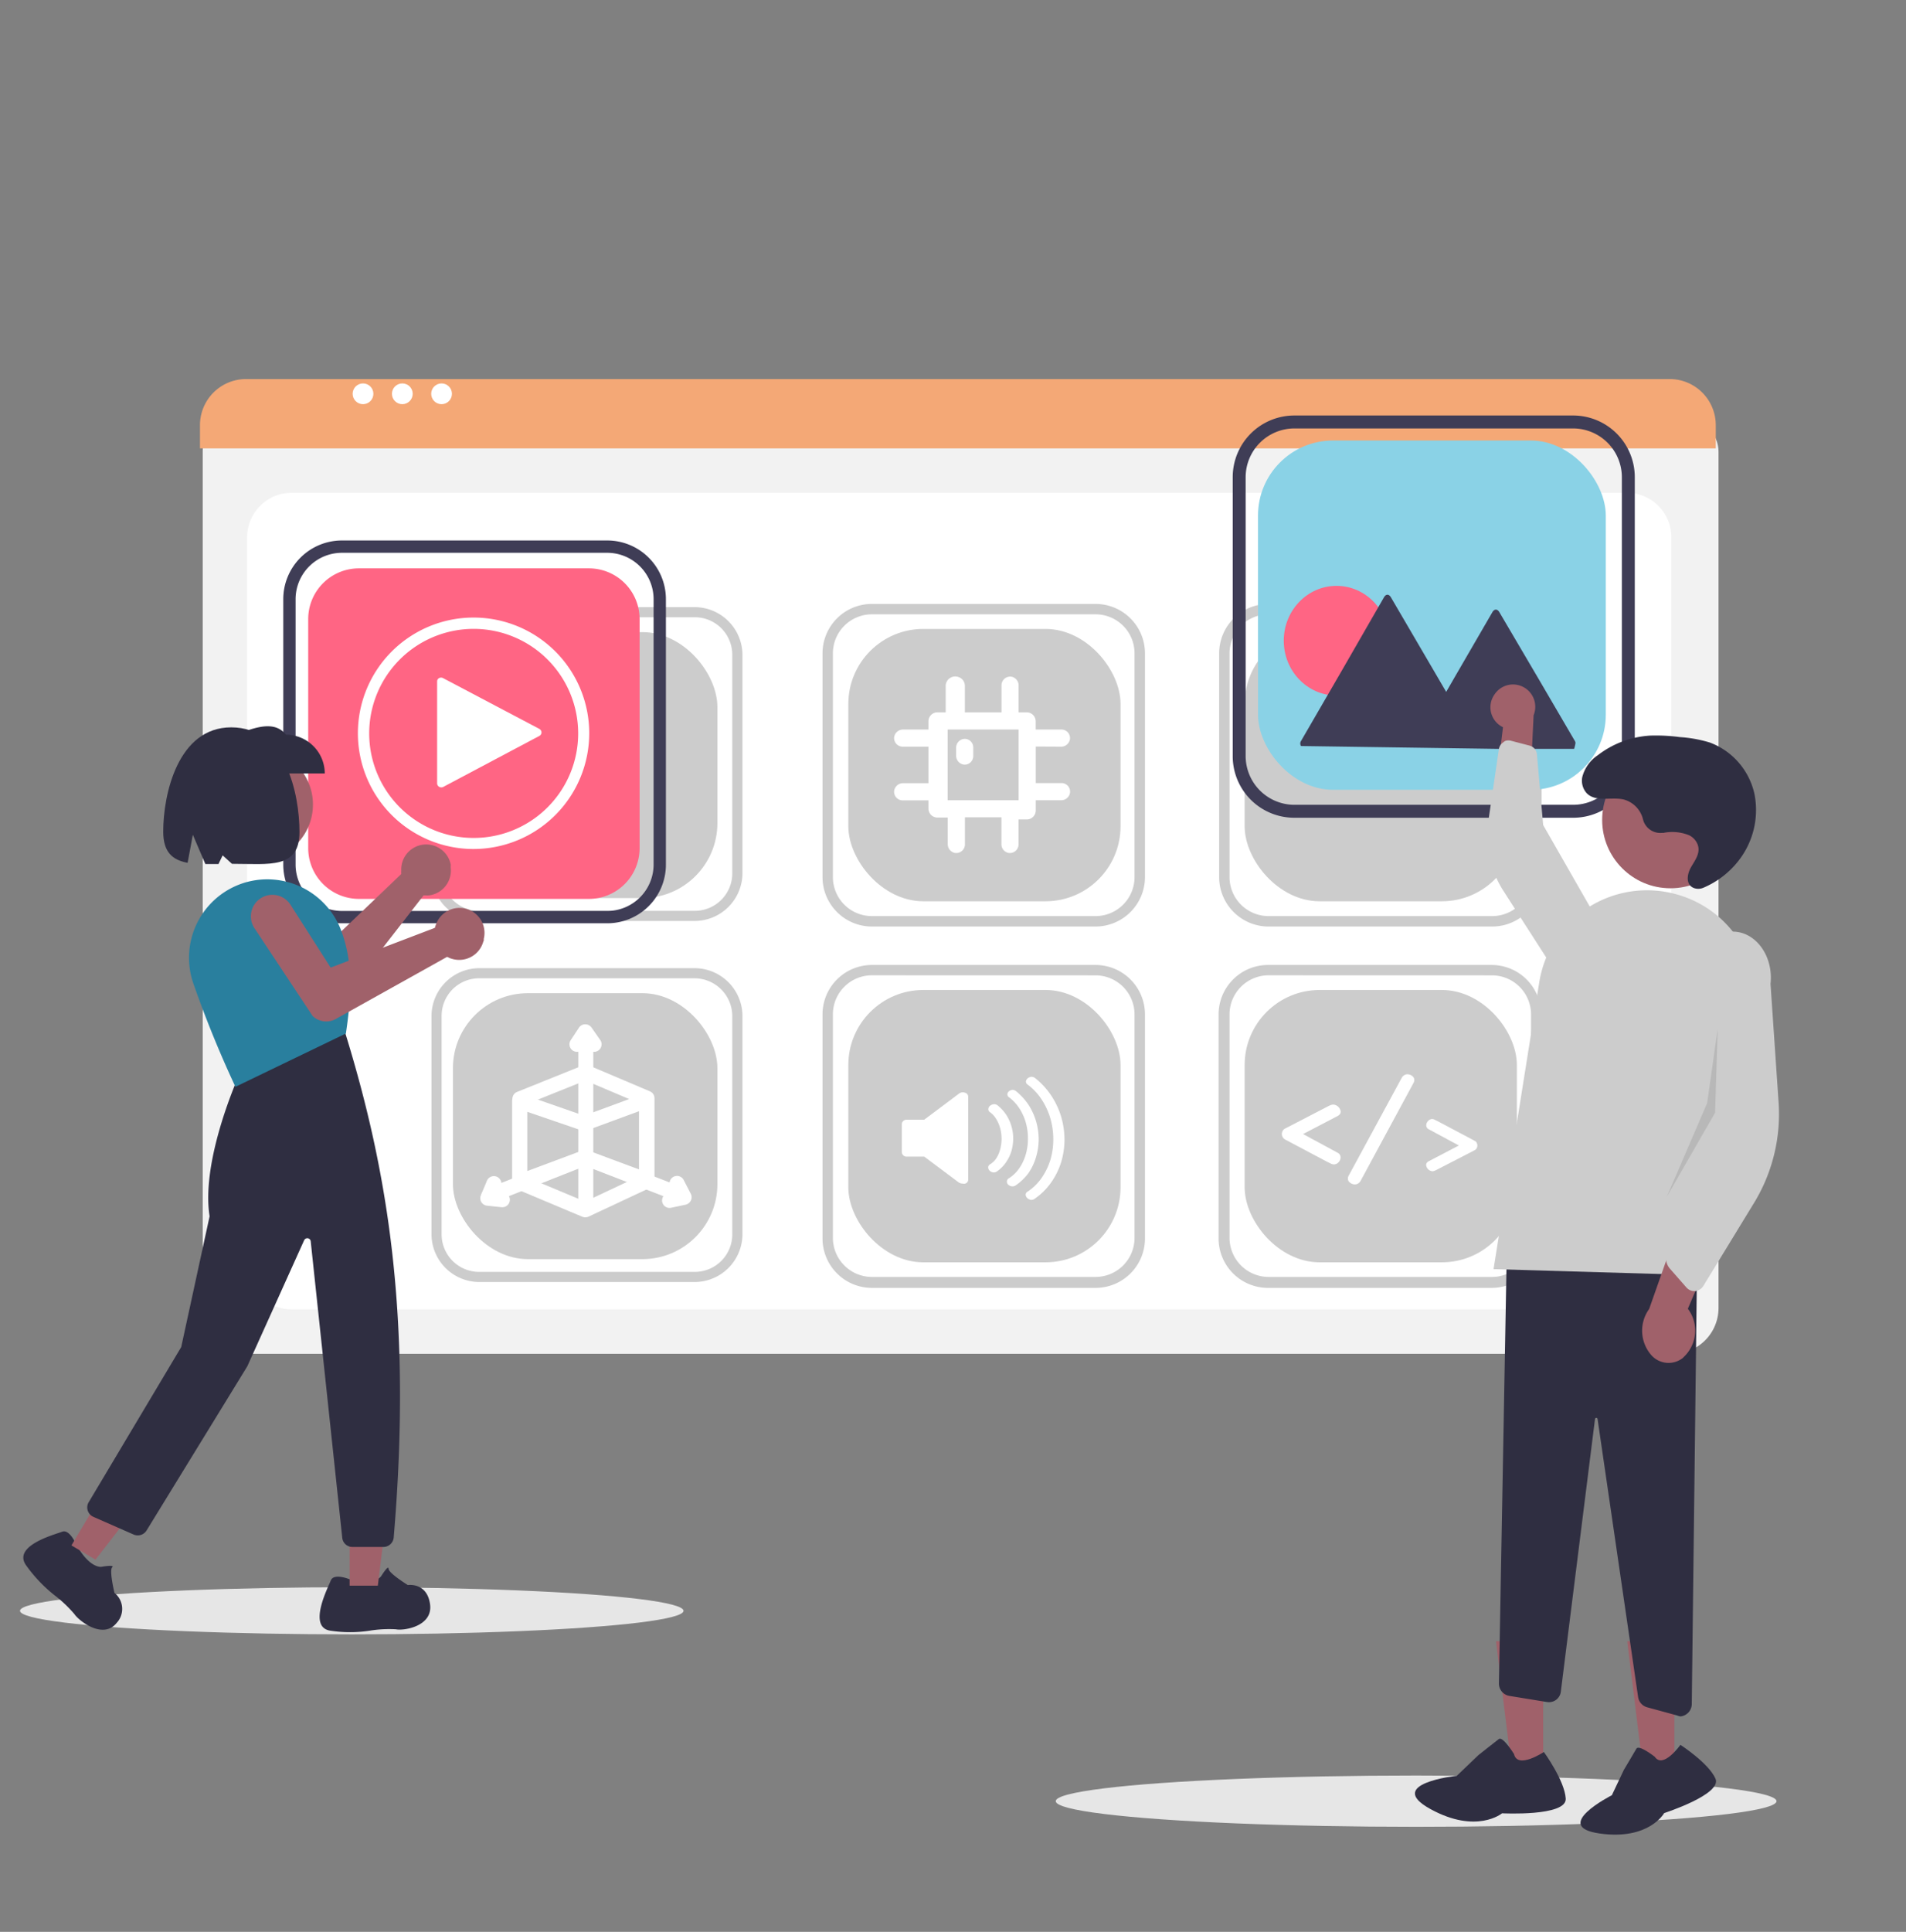 <svg id="Layer_1" data-name="Layer 1" xmlns="http://www.w3.org/2000/svg" viewBox="0 0 305 309"><rect x="0" y="0" width="305" height="309" fill="#808080" stroke="none"/><defs><style>.cls-1{fill:#f2f2f2;}.cls-2{fill:#fff;}.cls-3{fill:#f4a876;}.cls-4{fill:#ccc;}.cls-12,.cls-5{isolation:isolate;}.cls-6{fill:#ff6584;}.cls-7{fill:#3f3d56;}.cls-8{fill:#8ad2e6;}.cls-9{fill:#e6e6e6;}.cls-10{fill:#2f2e41;}.cls-11{fill:#a0616a;}.cls-12{opacity:0.1;}.cls-13{fill:#297f9e;}</style></defs><title>new-choice-2</title><path class="cls-1" d="M267.67,216.54H39.78a7.35,7.35,0,0,1-7.34-7.33v-137a5.39,5.39,0,0,1,5.38-5.38H269.54A5.48,5.48,0,0,1,275,72.3V209.21A7.33,7.33,0,0,1,267.67,216.54Z"/><path class="cls-2" d="M46.66,209.43H260.34a7.1,7.1,0,0,0,7.11-7.1V85.93a7.1,7.1,0,0,0-7.11-7.1H46.66a7.1,7.1,0,0,0-7.11,7.1v116.4A7.1,7.1,0,0,0,46.66,209.43Z"/><path class="cls-3" d="M274.56,71.72H32V68a7.38,7.38,0,0,1,7.36-7.37H267.2A7.38,7.38,0,0,1,274.56,68Z"/><path class="cls-4" d="M175.31,206H139.52a7.91,7.91,0,0,1-7.9-7.91V162.25a7.9,7.9,0,0,1,7.9-7.9h35.79a7.91,7.91,0,0,1,7.91,7.9V198A7.91,7.91,0,0,1,175.31,206ZM139.52,156a6.25,6.25,0,0,0-6.24,6.24V198a6.26,6.26,0,0,0,6.24,6.25h35.79a6.25,6.25,0,0,0,6.24-6.25V162.25a6.25,6.25,0,0,0-6.24-6.24Z"/><path class="cls-4" d="M238.74,206H203A7.91,7.91,0,0,1,195,198V162.25a7.91,7.91,0,0,1,7.91-7.9h35.79a7.9,7.9,0,0,1,7.9,7.9V198A7.91,7.91,0,0,1,238.74,206ZM203,156a6.26,6.26,0,0,0-6.25,6.24V198a6.27,6.27,0,0,0,6.25,6.25h35.79A6.26,6.26,0,0,0,245,198V162.25a6.26,6.26,0,0,0-6.24-6.24Z"/><path class="cls-4" d="M111.18,205.06H76.67a7.66,7.66,0,0,1-7.62-7.69V162.55a7.67,7.67,0,0,1,7.62-7.69h34.51a7.68,7.68,0,0,1,7.63,7.69v34.82A7.67,7.67,0,0,1,111.18,205.06ZM76.67,156.48a6,6,0,0,0-6,6.07v34.82a6,6,0,0,0,6,6.07h34.51a6,6,0,0,0,6-6.07V162.55a6.06,6.06,0,0,0-6-6.07Z"/><rect class="cls-4" x="72.48" y="158.86" width="42.32" height="42.54" rx="12"/><rect class="cls-4" x="135.75" y="158.35" width="43.56" height="43.56" rx="12"/><rect class="cls-4" x="199.17" y="158.35" width="43.56" height="43.56" rx="12"/><g class="cls-5"><path class="cls-2" d="M213.47,186.25a1.21,1.21,0,0,1-.49-.12l-.55-.27-6.8-3.6a1,1,0,0,1-.38-.39,1.08,1.08,0,0,1-.13-.48,1.13,1.13,0,0,1,.13-.5.85.85,0,0,1,.38-.37l6.8-3.52a3.82,3.82,0,0,1,.51-.24,1.53,1.53,0,0,1,.45-.08,1.29,1.29,0,0,1,1.15,1.13.72.72,0,0,1-.11.37,1.07,1.07,0,0,1-.35.31l-7.26,3.79-.15-1.89,7.39,4a.8.8,0,0,1,.35.33.86.86,0,0,1,.11.4,1.13,1.13,0,0,1-.35.81A1,1,0,0,1,213.47,186.25Z"/></g><g class="cls-5"><path class="cls-2" d="M216.79,189.45a1.25,1.25,0,0,1-.73-.26.8.8,0,0,1-.37-.68,1,1,0,0,1,.12-.45l8.5-15.67a1.1,1.1,0,0,1,.39-.41,1,1,0,0,1,.53-.15,1.28,1.28,0,0,1,.72.25.81.81,0,0,1,.37.69,1,1,0,0,1-.13.45l-8.47,15.67a1.18,1.18,0,0,1-.39.41A1,1,0,0,1,216.79,189.45Z"/></g><path class="cls-2" d="M154,189.31a1,1,0,0,1-.6-.19L147.89,185h-2.73a.77.77,0,0,1-.85-.64v-4.62a.77.77,0,0,1,.85-.64h2.73l5.59-4.19a1,1,0,0,1,.93-.13.66.66,0,0,1,.52.59v13.37a.66.66,0,0,1-.52.59A1.25,1.25,0,0,1,154,189.31Z"/><path class="cls-2" d="M159.64,176.81a6.6,6.6,0,0,1,1.38,1.51,6.94,6.94,0,0,1,1.11,3.8,7.4,7.4,0,0,1-.28,2,6.37,6.37,0,0,1-.86,1.78,5.63,5.63,0,0,1-1.43,1.45.87.87,0,0,1-.68.17,1.06,1.06,0,0,1-.54-.29.74.74,0,0,1-.21-.51.56.56,0,0,1,.33-.5,3.3,3.3,0,0,0,1-1,4.88,4.88,0,0,0,.6-1.43,6.51,6.51,0,0,0,0-3.28,5.34,5.34,0,0,0-.62-1.48,3.67,3.67,0,0,0-1-1.12.57.57,0,0,1-.29-.52.8.8,0,0,1,.25-.5,1.11,1.11,0,0,1,.57-.26A.85.85,0,0,1,159.64,176.81Z"/><path class="cls-2" d="M162.64,174.58a9.66,9.66,0,0,1,2,2.22,10.26,10.26,0,0,1,1.18,2.64,10.52,10.52,0,0,1,.39,2.84,10.19,10.19,0,0,1-.42,2.79,8.94,8.94,0,0,1-1.18,2.52,8.36,8.36,0,0,1-2.06,2,.88.88,0,0,1-.67.16,1,1,0,0,1-.55-.27.69.69,0,0,1-.21-.51.63.63,0,0,1,.35-.52,5.74,5.74,0,0,0,1.68-1.65,7.64,7.64,0,0,0,1-2.17,8.91,8.91,0,0,0,.34-2.46,9.21,9.21,0,0,0-.31-2.5,8.37,8.37,0,0,0-1-2.29,6.85,6.85,0,0,0-1.7-1.86.58.58,0,0,1-.28-.5.68.68,0,0,1,.26-.47,1.07,1.07,0,0,1,.57-.23A.91.91,0,0,1,162.64,174.58Z"/><path class="cls-2" d="M165.64,172.44a12.08,12.08,0,0,1,2.62,2.86,12.9,12.9,0,0,1,1.57,3.39,13.19,13.19,0,0,1,.51,3.65,12.49,12.49,0,0,1-.53,3.54,11.58,11.58,0,0,1-1.6,3.25,10.47,10.47,0,0,1-2.65,2.62.81.81,0,0,1-.65.16,1.14,1.14,0,0,1-.55-.3.78.78,0,0,1-.23-.5.56.56,0,0,1,.31-.51,8.23,8.23,0,0,0,2.26-2.22,10.36,10.36,0,0,0,1.39-2.88,11.62,11.62,0,0,0,.46-3.26,12.2,12.2,0,0,0-.45-3.29,11.43,11.43,0,0,0-1.36-3,9.37,9.37,0,0,0-2.28-2.46.56.56,0,0,1-.29-.52.8.8,0,0,1,.27-.48,1,1,0,0,1,.57-.25A.91.91,0,0,1,165.64,172.44Z"/><path class="cls-2" d="M93.64,194.71a1.25,1.25,0,0,1-.46-.09l-10.5-4.41A1.2,1.2,0,0,1,82,189.1V175.76a1.18,1.18,0,0,1,.75-1.11l10.54-4.24a1.22,1.22,0,0,1,.92,0l9.79,4.15a1.19,1.19,0,0,1,.73,1.1V188.9A1.2,1.2,0,0,1,104,190l-9.84,4.61A1.26,1.26,0,0,1,93.64,194.71Zm-9.29-6.4,9.27,3.89,8.66-4.06V176.47l-8.6-3.64-9.33,3.75Z"/><path class="cls-2" d="M83.15,190.25a1.26,1.26,0,0,1-.7-.22,1.24,1.24,0,0,1-.5-1V176.13A1.2,1.2,0,0,1,83.54,175l9.92,3.46,9.6-3.54a1.21,1.21,0,0,1,1.62,1.12v12.79a1.21,1.21,0,0,1-1.62,1.12l-9.42-3.51-10.09,3.74A1.4,1.4,0,0,1,83.15,190.25Zm1.2-12.42v9.49L93.23,184a1.19,1.19,0,0,1,.83,0l8.22,3.06v-9.33l-8.39,3.09a1.19,1.19,0,0,1-.81,0Z"/><path class="cls-2" d="M78.2,192.49a1.2,1.2,0,0,1-.44-2.31l15.46-6.1a1.17,1.17,0,0,1,.88,0l15.15,5.87a1.2,1.2,0,1,1-.87,2.24l-14.71-5.7-15,5.93A1.17,1.17,0,0,1,78.2,192.49Z"/><path class="cls-2" d="M107.13,193.21a1.2,1.2,0,0,1-.25-2.37l.81-.18-.39-.77a1.2,1.2,0,1,1,2.13-1.1l1.12,2.17a1.22,1.22,0,0,1,0,1.07,1.23,1.23,0,0,1-.83.66l-2.35.5Z"/><path class="cls-2" d="M80.42,193.1h-.13l-2.36-.25a1.2,1.2,0,0,1-.91-.59,1.16,1.16,0,0,1-.07-1.07l.93-2.23a1.21,1.21,0,1,1,2.22.94l-.31.73.75.08a1.2,1.2,0,0,1-.12,2.39Z"/><path class="cls-2" d="M95.06,168.25a1.17,1.17,0,0,1-1-.51l-.39-.54-.34.51a1.2,1.2,0,0,1-2-1.34l1.32-2a1.17,1.17,0,0,1,1-.53,1.22,1.22,0,0,1,1,.51l1.4,2a1.2,1.2,0,0,1-.29,1.67A1.18,1.18,0,0,1,95.06,168.25Z"/><path class="cls-2" d="M93.74,194.28a1.2,1.2,0,0,1-1.2-1.2V166.59a1.2,1.2,0,1,1,2.4,0v26.49A1.2,1.2,0,0,1,93.74,194.28Z"/><path class="cls-4" d="M175.31,148.2H139.52a7.91,7.91,0,0,1-7.9-7.91V104.5a7.9,7.9,0,0,1,7.9-7.9h35.79a7.91,7.91,0,0,1,7.91,7.9v35.79A7.92,7.92,0,0,1,175.31,148.2ZM139.52,98.26a6.25,6.25,0,0,0-6.24,6.24v35.79a6.24,6.24,0,0,0,6.24,6.24h35.79a6.24,6.24,0,0,0,6.24-6.24V104.5a6.24,6.24,0,0,0-6.24-6.24Z"/><path class="cls-4" d="M238.74,148.2H203a7.91,7.91,0,0,1-7.91-7.91V104.5A7.91,7.91,0,0,1,203,96.6h35.79a7.9,7.9,0,0,1,7.9,7.9v35.79A7.91,7.91,0,0,1,238.74,148.2ZM203,98.26a6.26,6.26,0,0,0-6.25,6.24v35.79a6.25,6.25,0,0,0,6.25,6.24h35.79a6.25,6.25,0,0,0,6.24-6.24V104.5a6.25,6.25,0,0,0-6.24-6.24Z"/><path class="cls-4" d="M111.18,147.31H76.67a7.66,7.66,0,0,1-7.62-7.69V104.8a7.67,7.67,0,0,1,7.62-7.69h34.51a7.68,7.68,0,0,1,7.63,7.69v34.82A7.67,7.67,0,0,1,111.18,147.31ZM76.67,98.73a6,6,0,0,0-6,6.07v34.82a6,6,0,0,0,6,6.07h34.51a6,6,0,0,0,6-6.07V104.8a6,6,0,0,0-6-6.07Z"/><rect class="cls-4" x="72.48" y="101.11" width="42.32" height="42.54" rx="12"/><rect class="cls-4" x="135.75" y="100.6" width="43.56" height="43.56" rx="12"/><rect class="cls-4" x="199.17" y="100.6" width="43.56" height="43.56" rx="12"/><path class="cls-6" d="M94.23,143.78H57.44a8.12,8.12,0,0,1-8.12-8.1V99a8.11,8.11,0,0,1,8.12-8.09H94.23A8.11,8.11,0,0,1,102.35,99v36.65A8.12,8.12,0,0,1,94.23,143.78Z"/><path class="cls-7" d="M97.18,147.68H54.71a9.38,9.38,0,0,1-9.38-9.38V95.83a9.39,9.39,0,0,1,9.38-9.38H97.18a9.39,9.39,0,0,1,9.38,9.38V138.3A9.38,9.38,0,0,1,97.18,147.68ZM54.71,88.42a7.43,7.43,0,0,0-7.41,7.41V138.3a7.43,7.43,0,0,0,7.41,7.41H97.18a7.43,7.43,0,0,0,7.41-7.41V95.83a7.43,7.43,0,0,0-7.41-7.41Z"/><path class="cls-2" d="M70.6,125.94a.65.65,0,0,1-.65-.63V109a.59.59,0,0,1,.32-.54.68.68,0,0,1,.62,0l15.42,8.13a.67.67,0,0,1,.34.56.63.63,0,0,1-.34.56l-15.42,8.18A.62.62,0,0,1,70.6,125.94Z"/><path class="cls-2" d="M75.78,135.8a18.51,18.51,0,1,1,18.51-18.51A18.53,18.53,0,0,1,75.78,135.8Zm0-35.21a16.72,16.72,0,1,0,16.74,16.72A16.73,16.73,0,0,0,75.78,100.59Z"/><rect class="cls-8" x="201.31" y="70.46" width="55.65" height="55.87" rx="12"/><ellipse class="cls-6" cx="213.87" cy="102.48" rx="8.44" ry="8.77"/><path class="cls-7" d="M252,118.5l-6.07-10.38-6-10.2c-.32-.55-.8-.55-1.12,0l-5.94,10.24-1.45,2.51-2.19-3.75-6.65-11.37c-.33-.56-.8-.56-1.12,0L214.87,107l-6.73,11.61a.77.77,0,0,0,0,.63c0,.1.17.09.17.09l31.15.45h12.43a5.11,5.11,0,0,0,.22-.93A.68.68,0,0,0,252,118.5Z"/><path class="cls-7" d="M251.74,130.8H207.12a9.85,9.85,0,0,1-9.86-9.86V76.32a9.86,9.86,0,0,1,9.86-9.86h44.62a9.87,9.87,0,0,1,9.86,9.86v44.62A9.86,9.86,0,0,1,251.74,130.8ZM207.12,68.53a7.81,7.81,0,0,0-7.79,7.79v44.62a7.81,7.81,0,0,0,7.79,7.79h44.62a7.81,7.81,0,0,0,7.79-7.79V76.32a7.81,7.81,0,0,0-7.79-7.79Z"/><path class="cls-2" d="M169.78,119.43a1.41,1.41,0,0,0,1.44-1.25,1.37,1.37,0,0,0-1.37-1.49h-4.12v-1.32a1.43,1.43,0,0,0-1.43-1.43H163v-4.27a1.42,1.42,0,0,0-1.09-1.42,1.39,1.39,0,0,0-1.65,1.4v4.29H154.4v-4.22a1.47,1.47,0,0,0-1-1.42,1.53,1.53,0,0,0-2.07,1.35v4.29H150a1.43,1.43,0,0,0-1.43,1.43v1.32h-4.05a1.43,1.43,0,0,0-1.44,1.25,1.37,1.37,0,0,0,1.37,1.49h4.12v5.84h-4.05a1.43,1.43,0,0,0-1.44,1.25,1.37,1.37,0,0,0,1.37,1.5h4.12v1.31a1.44,1.44,0,0,0,1.43,1.44h1.66V135a1.43,1.43,0,0,0,1.1,1.42,1.39,1.39,0,0,0,1.65-1.4v-4.29h5.84V135a1.42,1.42,0,0,0,1.09,1.42,1.39,1.39,0,0,0,1.65-1.4v-3.95h1.32a1.43,1.43,0,0,0,1.43-1.43V128h4.05a1.42,1.42,0,0,0,1.44-1.25,1.37,1.37,0,0,0-1.37-1.5h-4.12v-5.84ZM163,128H151.65V116.69H163Z"/><path class="cls-2" d="M153,119.63v1.23a1.43,1.43,0,0,0,1.25,1.44,1.37,1.37,0,0,0,1.49-1.37v-1.38a1.36,1.36,0,0,0-1.49-1.36A1.42,1.42,0,0,0,153,119.63Z"/><ellipse class="cls-9" cx="56.29" cy="257.65" rx="53.09" ry="3.77"/><path class="cls-10" d="M16.26,250.61s2.19-.39,1.69.09.37,4.09.37,4.09a3.27,3.27,0,0,1,.37,4.77c-2.19,2.77-6.1-.34-6.79-1.39a20.94,20.94,0,0,0-3.24-3.06,23.41,23.41,0,0,1-4.43-4.66c-2.39-3.19,4.54-5,5.72-5.45s2.22,2,2.22,2C14.4,251,16.26,250.61,16.26,250.61Z"/><path class="cls-10" d="M61,252.1s1.18-1.89,1.18-1.18,3.08,2.61,3.08,2.61,3.08-.48,3.56,3.08-4.27,4.26-5.45,4a19.28,19.28,0,0,0-4.27.23,20.88,20.88,0,0,1-6.16,0c-3.79-.47-.47-6.87,0-8.05s2.84-.24,2.84-.24C60,253.76,61,252.1,61,252.1Z"/><ellipse class="cls-9" cx="226.61" cy="288.1" rx="57.67" ry="4.1"/><circle class="cls-2" cx="58.09" cy="62.99" r="1.66"/><circle class="cls-2" cx="64.38" cy="62.99" r="1.66"/><circle class="cls-2" cx="70.66" cy="62.99" r="1.66"/><polygon class="cls-11" points="246.94 282.26 241.83 282.26 239.39 262.52 246.94 262.52 246.94 282.26"/><polygon class="cls-11" points="267.94 282.26 262.82 282.26 260.39 262.52 267.94 262.52 267.94 282.26"/><path class="cls-10" d="M268.37,274.39l-4.84-1.32a2,2,0,0,1-1.4-1.64L255.65,227a.21.21,0,0,0-.42,0l-5.46,43.54a1.9,1.9,0,0,1-2.12,1.71h-.05l-6.14-1a2,2,0,0,1-1.6-2l1.29-71,30.52-4.91-.95,79.2a2,2,0,0,1-1.8,2A1.72,1.72,0,0,1,268.37,274.39Z"/><circle class="cls-11" cx="267.31" cy="131.15" r="10.93"/><path class="cls-4" d="M239,203l7.32-45.92a17.46,17.46,0,0,1,20-14.46,17.75,17.75,0,0,1,2.16.49h0A17.35,17.35,0,0,1,280.74,163l-7.66,41Z"/><path class="cls-11" d="M269.35,217.13a5.8,5.8,0,0,0,1.2-7.09,5.64,5.64,0,0,0-.46-.7L277,193.19l-7.75,1-5.35,15.18a5.93,5.93,0,0,0,.25,7.27,3.68,3.68,0,0,0,5.23.49Z"/><path class="cls-4" d="M270.83,206.49a1.79,1.79,0,0,1-1-.59l-2.63-3a2.62,2.62,0,0,1-.46-2.57L272,185.27l-.74-29.87c.45-4,3.51-6.87,6.84-6.32s5.67,4.26,5.22,8.29v0l1.28,18.78a27.27,27.27,0,0,1-3.76,16l-8.21,13.44a1.81,1.81,0,0,1-1.34.92A1.62,1.62,0,0,1,270.83,206.49Z"/><path class="cls-11" d="M239.21,111a3.54,3.54,0,0,0,.76,5,3.65,3.65,0,0,0,.54.32L239,128.73l5.86-2.91.55-11.42a3.57,3.57,0,0,0-1.95-4.65A3.53,3.53,0,0,0,239.21,111Z"/><path class="cls-4" d="M240.91,118.5a1.59,1.59,0,0,1,.94,0l2.91.76a1.59,1.59,0,0,1,1.18,1.39l1,11.32,10.3,18a5.11,5.11,0,1,1-9.57,3.56h0l-7.07-11a16.32,16.32,0,0,1-2.43-11.24l1.68-11.46a1.59,1.59,0,0,1,.7-1.09A1.29,1.29,0,0,1,240.91,118.5Z"/><polygon class="cls-12" points="274.87 164.54 274.45 177.98 266.72 191.43 273.18 176.44 274.87 164.54"/><path class="cls-10" d="M266.06,133.21a2.86,2.86,0,0,1-3.13-2.09,4.36,4.36,0,0,0-3.1-3.24c-2-.46-4.45.48-5.92-1a3,3,0,0,1-.71-2.6,6,6,0,0,1,2.48-3.48,15.2,15.2,0,0,1,8.4-3.14,28.79,28.79,0,0,1,4.73.24,20.87,20.87,0,0,1,4.83.88,11.39,11.39,0,0,1,7.13,8.32,13.16,13.16,0,0,1-2.7,10.74,14.14,14.14,0,0,1-5.41,4.12,2.09,2.09,0,0,1-1.61.08c-1.32-.52-1.1-2.15-.5-3.24s1.63-2.29,1.11-3.71a2.76,2.76,0,0,0-1.39-1.5,7.18,7.18,0,0,0-4.18-.35Z"/><circle class="cls-11" cx="41.12" cy="128.69" r="8.96"/><path class="cls-11" d="M72.12,138.41c0,.11,0,.22,0,.34a4,4,0,0,1-3.49,4.47,3.44,3.44,0,0,1-.46,0l-.39,0L55.22,159.36a3.11,3.11,0,0,1-3.59,1h0l-13.91-9.26a3.44,3.44,0,0,1,3.81-5.73l0,0,9.78,6.76,12.9-12.33a3.08,3.08,0,0,1,0-.53,4,4,0,0,1,7.94-.86Z"/><polygon class="cls-11" points="55.95 253.63 60.46 253.63 62.6 236.23 55.94 236.23 55.95 253.63"/><polygon class="cls-11" points="11.43 247.19 15.28 249.47 25.93 235.74 20.26 232.37 11.43 247.19"/><path class="cls-10" d="M61.4,247.44h-5A1.63,1.63,0,0,1,54.77,246l-5.05-47.45a.55.55,0,0,0-.6-.49.57.57,0,0,0-.45.32l-9.1,20.17L23.45,244.81a1.66,1.66,0,0,1-2.07.64l-6.44-2.83a1.65,1.65,0,0,1-.84-2.17,1.62,1.62,0,0,1,.1-.18L29,215.46l4.54-20.91c-1.43-9.07,4.7-22.55,4.76-22.69l0-.06,16.89-6.6.08.1C62,187.15,66,210.66,63,245.94A1.66,1.66,0,0,1,61.4,247.44Z"/><path class="cls-13" d="M37.67,173.84l-.07-.16a176,176,0,0,1-6.69-16.46A12.55,12.55,0,0,1,39.82,141h0a12.64,12.64,0,0,1,14.67,7.57c2.29,5.74,1.56,11.86.87,16.68v.1l-.09,0Z"/><path class="cls-10" d="M52,123.72H37.77v-6.2c3.13-1.24,6.18-2.29,8,0a6.21,6.21,0,0,1,6.2,6.2Z"/><path class="cls-10" d="M37,116.34c-8.5,0-10.88,10.65-10.88,16.67,0,3.35,1.52,4.55,3.9,5l.84-4.49,2,4.68,2.1,0,.67-1.38,1.49,1.35c6,0,10.8.88,10.8-5.1S45.77,116.34,37,116.34Z"/><path class="cls-11" d="M77.42,150.27c0,.11,0,.22-.08.33a4,4,0,0,1-5,2.77,3.12,3.12,0,0,1-.43-.15l-.36-.17L53.71,163a3.14,3.14,0,0,1-3.69-.5l0,0-9.23-13.93a3.44,3.44,0,1,1,5.73-3.8l0,0,6.39,10,16.68-6.36a4.16,4.16,0,0,1,.16-.5,4,4,0,0,1,7.66,2.28Z"/><g class="cls-5"><path class="cls-2" d="M229.21,187.34a1.11,1.11,0,0,1-1-1,.64.64,0,0,1,.1-.33.86.86,0,0,1,.3-.26l6.32-3.3.13,1.64-6.43-3.46a.7.7,0,0,1-.4-.64,1,1,0,0,1,.31-.7.9.9,0,0,1,.6-.3.89.89,0,0,1,.43.11l.48.23,5.92,3.14a.68.68,0,0,1,.33.32.92.92,0,0,1,.11.43,1,1,0,0,1-.11.44.79.79,0,0,1-.33.32L230,187.06a4,4,0,0,1-.43.2A1,1,0,0,1,229.21,187.34Z"/></g><path class="cls-10" d="M264.8,281s-2.54-2-2.94-1.3-2,3.38-2,3.38l-1.93,4.07s-9.85,5-1.95,6.12S266.31,290,266.31,290s9.32-3,8.2-5.51-5.61-5.4-5.61-5.4S266.14,283,264.8,281Z"/><path class="cls-10" d="M242.27,280.56s-1.78-2.88-2.42-2.4-3.28,2.58-3.28,2.58l-3.45,3.3s-11.64,1.23-4.24,5.31,11.48.69,11.48.69,10.36.54,10.19-2.35-3.5-7.46-3.5-7.46S242.84,283.05,242.27,280.56Z"/></svg>
